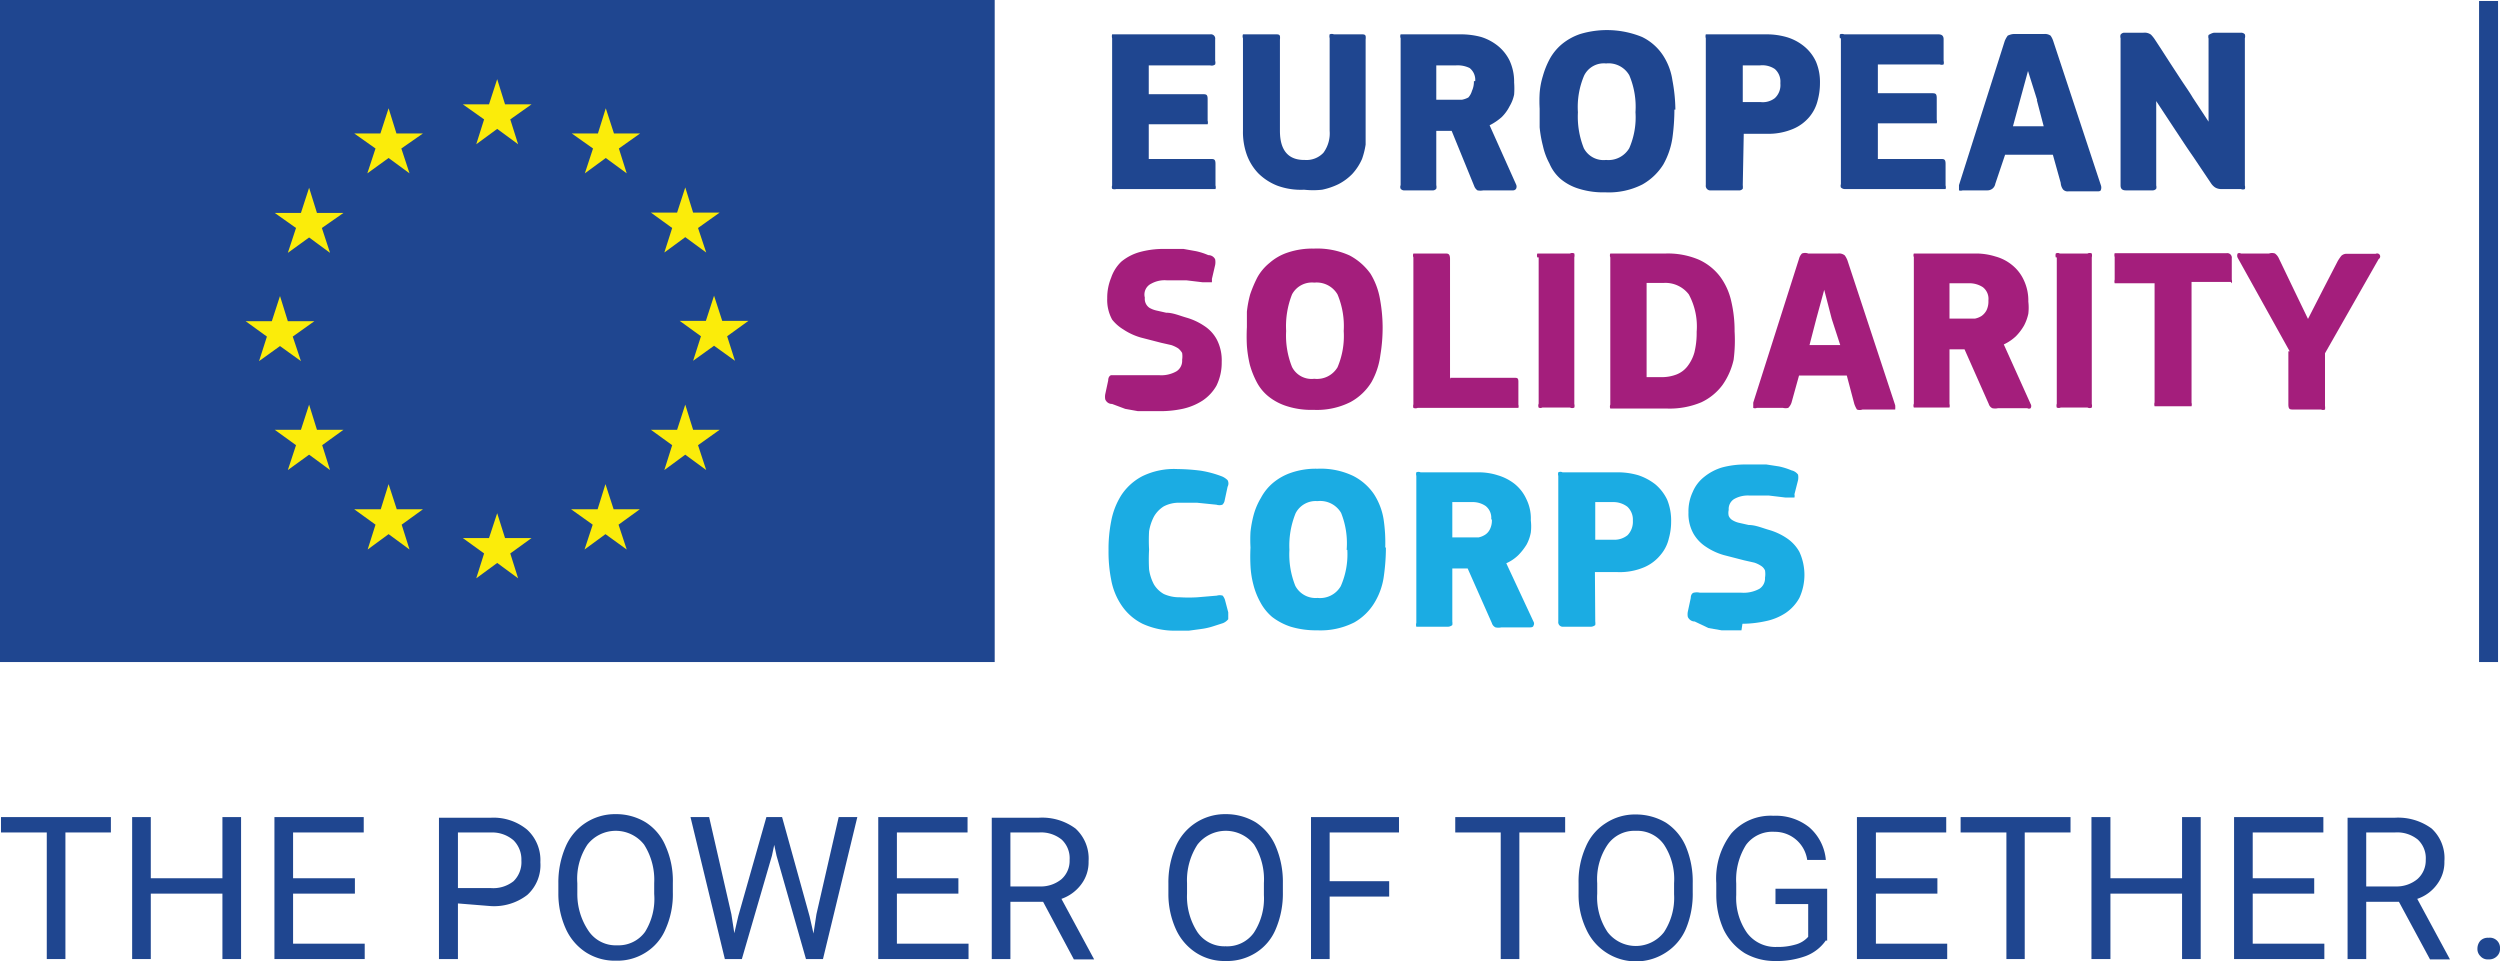 <svg xmlns="http://www.w3.org/2000/svg" viewBox="0 0 76.43 29.38"><defs><style>.cls-1{fill:#1f4690;}.cls-2{fill:#a41e7c;}.cls-3{fill:#1bace3;}.cls-4{fill:#fbec0a;}</style></defs><title>footer_ess_logo_en</title><g id="Layer_2" data-name="Layer 2"><g id="Layer_1-2" data-name="Layer 1"><rect class="cls-1" x="75.79" y="0.03" width="0.58" height="20.21"/><path class="cls-1" d="M34,1.17a.24.24,0,0,1,0-.12s.07,0,.13,0H37a.13.13,0,0,1,.15.15v.66a.2.2,0,0,1,0,.11A.17.17,0,0,1,37,2H35.12v.88h1.64c.11,0,.16,0,.16.15v.66a.18.18,0,0,1,0,.11s-.07,0-.13,0H35.12V4.86H37c.11,0,.16,0,.16.15v.66a.18.18,0,0,1,0,.11s-.07,0-.13,0H34.12A.16.16,0,0,1,34,5.77a.15.15,0,0,1,0-.1V1.17"/><path class="cls-1" d="M39.89,4.89a.71.71,0,0,0,.57-.22A1,1,0,0,0,40.65,4V1.17a.24.24,0,0,1,0-.12.17.17,0,0,1,.13,0h.84c.07,0,.11,0,.13.05a.43.43,0,0,1,0,.11V4c0,.14,0,.28,0,.42a2.36,2.36,0,0,1-.11.44,1.66,1.66,0,0,1-.3.46,1.63,1.63,0,0,1-.42.31,2.11,2.11,0,0,1-.5.17,2.5,2.5,0,0,1-.55,0,2.09,2.09,0,0,1-.81-.12,1.71,1.71,0,0,1-.59-.38,1.62,1.62,0,0,1-.36-.59A2.06,2.06,0,0,1,38,4V1.17a.17.17,0,0,1,0-.12s.06,0,.12,0H39c.07,0,.11,0,.13.05a.43.43,0,0,1,0,.11V4c0,.59.25.89.74.89"/><path class="cls-1" d="M45.1,2.48a.46.46,0,0,0-.17-.4A.83.83,0,0,0,44.5,2h-.59V3.05h.58l.2,0a.68.68,0,0,0,.2-.07A.5.5,0,0,0,45,2.78a.67.67,0,0,0,.06-.3m1.29,3.16a.15.15,0,0,1,0,.13.11.11,0,0,1-.1.05h-.9a.48.48,0,0,1-.18,0,.27.27,0,0,1-.1-.13L44.38,4h-.47V5.66a.23.23,0,0,1,0,.11.14.14,0,0,1-.13.05h-.83a.14.14,0,0,1-.13-.05.14.14,0,0,1,0-.11V1.17a.16.16,0,0,1,0-.12s.06,0,.13,0H44.7a2.38,2.38,0,0,1,.58.08,1.56,1.56,0,0,1,.51.27,1.33,1.33,0,0,1,.36.45,1.54,1.54,0,0,1,.14.67,2.46,2.46,0,0,1,0,.37,1.13,1.13,0,0,1-.14.36,1.27,1.27,0,0,1-.24.33,1.71,1.71,0,0,1-.37.25Z"/><path class="cls-1" d="M50,3.43a2.47,2.47,0,0,0-.19-1.13.73.73,0,0,0-.71-.36.67.67,0,0,0-.67.37,2.45,2.45,0,0,0-.19,1.12,2.61,2.61,0,0,0,.18,1.1.68.68,0,0,0,.68.36.74.74,0,0,0,.71-.36A2.36,2.36,0,0,0,50,3.43m1.19-.08a6.44,6.44,0,0,1-.06.86,2.35,2.35,0,0,1-.28.82,1.79,1.79,0,0,1-.64.61,2.26,2.26,0,0,1-1.13.24,2.48,2.48,0,0,1-.81-.11,1.58,1.58,0,0,1-.56-.3A1.3,1.3,0,0,1,47.37,5a2.06,2.06,0,0,1-.2-.54,3.57,3.57,0,0,1-.1-.57c0-.2,0-.39,0-.57a4.09,4.09,0,0,1,0-.47,2.36,2.36,0,0,1,.1-.53,2.57,2.57,0,0,1,.21-.52,1.59,1.59,0,0,1,.37-.45,1.77,1.77,0,0,1,.56-.31,2.84,2.84,0,0,1,1.89.09,1.6,1.6,0,0,1,.64.56,1.89,1.89,0,0,1,.29.77A5.1,5.1,0,0,1,51.22,3.35Z"/><path class="cls-1" d="M54.43,2.53a.51.51,0,0,0-.17-.42A.68.68,0,0,0,53.8,2h-.52V3.12h.54A.6.6,0,0,0,54.26,3a.54.54,0,0,0,.17-.44M53.28,5.66a.43.43,0,0,1,0,.11.14.14,0,0,1-.13.05h-.84a.14.14,0,0,1-.16-.16V1.17a.21.21,0,0,1,0-.12s.06,0,.13,0H54a2.2,2.2,0,0,1,.64.09,1.53,1.53,0,0,1,.52.28,1.31,1.31,0,0,1,.36.47,1.6,1.6,0,0,1,.12.65,2,2,0,0,1-.07.53,1.24,1.24,0,0,1-.25.5,1.31,1.31,0,0,1-.5.37,1.94,1.94,0,0,1-.82.15h-.69Z"/><path class="cls-1" d="M56.25,1.17a.24.24,0,0,1,0-.12.17.17,0,0,1,.13,0h2.88c.11,0,.16.05.16.15v.66a.21.21,0,0,1,0,.11.17.17,0,0,1-.12,0H57.41v.88h1.64c.11,0,.16,0,.16.15v.66a.18.18,0,0,1,0,.11s-.06,0-.13,0H57.41V4.86h1.91c.11,0,.16,0,.16.15v.66a.18.18,0,0,1,0,.11s-.06,0-.13,0H56.41a.17.17,0,0,1-.13-.05.15.15,0,0,1,0-.1V1.17"/><path class="cls-1" d="M62.28,3.06,62,2.17h0l-.24.88-.22.81h.94l-.21-.8M61,5.62a.24.24,0,0,1-.09.15.25.25,0,0,1-.16.05H60a.16.16,0,0,1-.11,0s0-.08,0-.16l1.4-4.41a.76.76,0,0,1,.09-.16s.1-.05.19-.05h.92a.3.3,0,0,1,.2.05.6.6,0,0,1,.08.16l1.46,4.42a.2.2,0,0,1,0,.13s0,.05-.09.05h-.9a.19.19,0,0,1-.17-.06A.38.38,0,0,1,63,5.59l-.24-.86H61.3Z"/><path class="cls-1" d="M65.92,3.13h0V5.67a.19.19,0,0,1,0,.1.14.14,0,0,1-.12.05h-.81c-.11,0-.16-.05-.16-.15V1.17a.2.2,0,0,1,0-.11A.15.15,0,0,1,64.93,1h.6a.33.33,0,0,1,.23.06,1,1,0,0,1,.12.15l.19.29.29.45.34.52c.12.18.24.35.34.52l.29.44.19.29h0V1.18a.2.2,0,0,1,0-.11S67.63,1,67.7,1h.81a.15.15,0,0,1,.12.05.21.21,0,0,1,0,.12V5.67a.2.2,0,0,1,0,.11.15.15,0,0,1-.12,0h-.6a.36.36,0,0,1-.19-.05.45.45,0,0,1-.12-.12l-.55-.82c-.19-.27-.37-.55-.55-.82l-.58-.88"/><path class="cls-2" d="M35.46,12.57h-.3l-.37,0-.39-.07L34,12.35c-.13,0-.19-.09-.21-.14a.43.43,0,0,1,0-.16l.09-.42c0-.1.05-.15.09-.16h.19l.29,0,.33,0,.33,0h.32a.94.94,0,0,0,.54-.12.38.38,0,0,0,.17-.35.66.66,0,0,0,0-.21.53.53,0,0,0-.12-.14,1,1,0,0,0-.21-.1l-.31-.07-.62-.16a1.91,1.91,0,0,1-.54-.25A1.27,1.27,0,0,1,34,9.77a1.25,1.25,0,0,1-.15-.65,1.61,1.61,0,0,1,.12-.63A1.22,1.22,0,0,1,34.28,8a1.52,1.52,0,0,1,.55-.29,2.74,2.74,0,0,1,.73-.1h.26l.36,0,.39.07a2,2,0,0,1,.37.12c.12,0,.19.08.21.13a.48.48,0,0,1,0,.17l-.1.43a.62.62,0,0,1,0,.1s0,0-.06,0h-.22l-.5-.06-.6,0a.84.84,0,0,0-.47.1A.37.37,0,0,0,35,9.1a.33.33,0,0,0,.14.31.76.76,0,0,0,.2.08l.31.07c.21,0,.41.09.62.15a1.91,1.91,0,0,1,.54.25,1.13,1.13,0,0,1,.39.42,1.38,1.38,0,0,1,.15.69,1.59,1.59,0,0,1-.16.72,1.35,1.35,0,0,1-.43.46,1.86,1.86,0,0,1-.61.25,3.26,3.26,0,0,1-.7.07"/><path class="cls-2" d="M41.08,10.12A2.5,2.5,0,0,0,40.89,9a.74.74,0,0,0-.71-.36A.69.69,0,0,0,39.5,9a2.65,2.65,0,0,0-.18,1.12,2.58,2.58,0,0,0,.18,1.1.67.67,0,0,0,.68.36.73.73,0,0,0,.71-.35,2.43,2.43,0,0,0,.19-1.11M42.27,10a5.15,5.15,0,0,1-.07.86,2.27,2.27,0,0,1-.27.82,1.71,1.71,0,0,1-.64.61,2.28,2.28,0,0,1-1.13.24,2.44,2.44,0,0,1-.81-.11,1.72,1.72,0,0,1-.57-.3,1.39,1.39,0,0,1-.36-.44,2.66,2.66,0,0,1-.21-.53,3.69,3.69,0,0,1-.09-.58,5.43,5.43,0,0,1,0-.57c0-.14,0-.29,0-.47a3.29,3.29,0,0,1,.1-.53,3.85,3.85,0,0,1,.22-.52,1.52,1.52,0,0,1,.37-.44,1.61,1.61,0,0,1,.56-.32,2.36,2.36,0,0,1,.8-.12,2.4,2.4,0,0,1,1.09.21,1.84,1.84,0,0,1,.64.56,2.21,2.21,0,0,1,.29.78A4.89,4.89,0,0,1,42.27,10Z"/><path class="cls-2" d="M44.34,11.55h1.95c.09,0,.13,0,.13.12v.7a.17.17,0,0,1,0,.1s-.07,0-.13,0H43.34a.17.17,0,0,1-.13,0,.2.2,0,0,1,0-.11V7.87a.16.16,0,0,1,0-.12s.06,0,.12,0h.84c.1,0,.16,0,.16.17v3.68"/><path class="cls-2" d="M47,7.87a.16.16,0,0,1,0-.12s.06,0,.11,0H48a.14.14,0,0,1,.13,0,.27.27,0,0,1,0,.12v4.48a.2.2,0,0,1,0,.11.14.14,0,0,1-.13,0h-.85a.12.12,0,0,1-.11,0,.16.16,0,0,1,0-.12V7.87"/><path class="cls-2" d="M51.87,10.15A2.06,2.06,0,0,0,51.63,9a.9.9,0,0,0-.77-.35h-.52v2.88h.46a1.25,1.25,0,0,0,.45-.08.78.78,0,0,0,.33-.24,1.24,1.24,0,0,0,.22-.43,2.49,2.49,0,0,0,.07-.65m-2.51,2.36c-.07,0-.11,0-.13,0a.16.16,0,0,1,0-.12V7.87a.16.16,0,0,1,0-.12s.06,0,.12,0h1.59a2.42,2.42,0,0,1,1,.19,1.7,1.7,0,0,1,.65.52,2,2,0,0,1,.34.76,3.91,3.91,0,0,1,.1.91A4.59,4.59,0,0,1,53,11a2.15,2.15,0,0,1-.34.77,1.71,1.71,0,0,1-.65.53,2.5,2.5,0,0,1-1.05.19Z"/><path class="cls-2" d="M56,9.75l-.23-.89h0l-.24.88-.21.81h.94L56,9.75m-1.23,2.56a.4.4,0,0,1-.1.16.34.34,0,0,1-.16,0h-.8a.14.14,0,0,1-.11,0s0-.08,0-.16L55,7.91a.35.35,0,0,1,.09-.16.27.27,0,0,1,.19,0h.92a.27.27,0,0,1,.2.06.68.68,0,0,1,.08.15l1.46,4.43a.66.66,0,0,1,0,.13s0,0-.1,0h-.9a.25.25,0,0,1-.17,0,.91.91,0,0,1-.08-.17l-.23-.87H55Z"/><path class="cls-2" d="M60.79,9.18a.45.45,0,0,0-.17-.4.75.75,0,0,0-.43-.12H59.6V9.74h.58l.2,0a.6.6,0,0,0,.2-.08.5.5,0,0,0,.15-.17.62.62,0,0,0,.06-.29m1.29,3.15a.12.12,0,0,1,0,.13.1.1,0,0,1-.1,0h-.9a.4.4,0,0,1-.17,0,.21.21,0,0,1-.11-.13l-.74-1.67H59.6v1.67a.2.2,0,0,1,0,.11s-.06,0-.13,0h-.83c-.07,0-.11,0-.13,0a.16.16,0,0,1,0-.12V7.86a.14.14,0,0,1,0-.11s.06,0,.13,0h1.78a2,2,0,0,1,.58.09,1.37,1.37,0,0,1,.51.26,1.27,1.27,0,0,1,.36.46,1.46,1.46,0,0,1,.14.66,1.61,1.61,0,0,1,0,.37,1.4,1.4,0,0,1-.13.36,1.59,1.59,0,0,1-.25.33,1.41,1.41,0,0,1-.37.25Z"/><path class="cls-2" d="M62.85,7.87a.21.21,0,0,1,0-.12.12.12,0,0,1,.12,0h.85a.14.14,0,0,1,.13,0,.27.27,0,0,1,0,.12v4.48a.2.2,0,0,1,0,.11.14.14,0,0,1-.13,0H63a.15.15,0,0,1-.12,0,.21.21,0,0,1,0-.12V7.87"/><path class="cls-2" d="M68.2,8.62s-.06,0-.13,0H67v3.69a.2.2,0,0,1,0,.11s-.06,0-.12,0H66c-.06,0-.11,0-.13,0a.21.21,0,0,1,0-.12V8.66H64.78c-.07,0-.11,0-.13,0a.2.2,0,0,1,0-.11V7.86a.21.21,0,0,1,0-.12s.06,0,.13,0h3.29a.14.14,0,0,1,.16.16v.65a.2.2,0,0,1,0,.11"/><path class="cls-2" d="M70,10.74,68.41,7.88a.15.15,0,0,1,0-.13.1.1,0,0,1,.1,0h.86a.28.28,0,0,1,.18,0,.38.38,0,0,1,.11.13l.48,1,.42.87h0l.45-.88.46-.89a1.42,1.42,0,0,1,.11-.16.23.23,0,0,1,.18-.06h.87a.09.09,0,0,1,.09.16l-1.64,2.88v1.61a.36.36,0,0,1,0,.11.14.14,0,0,1-.12,0h-.85c-.1,0-.15,0-.15-.16V10.74"/><path class="cls-3" d="M33.89,16.82a4.37,4.37,0,0,1,.08-.88,2.27,2.27,0,0,1,.31-.8,1.72,1.72,0,0,1,.64-.58A2.21,2.21,0,0,1,36,14.34a5.92,5.92,0,0,1,.71.05,3.18,3.18,0,0,1,.66.18.55.55,0,0,1,.16.11.21.21,0,0,1,0,.2l-.09.42a.22.22,0,0,1-.07.13.29.29,0,0,1-.18,0l-.59-.06-.52,0a1,1,0,0,0-.5.11.89.89,0,0,0-.3.31,1.49,1.49,0,0,0-.15.45,4.92,4.92,0,0,0,0,.56,5.35,5.35,0,0,0,0,.61,1.38,1.38,0,0,0,.15.46.83.83,0,0,0,.3.29,1.15,1.15,0,0,0,.49.1,4.39,4.39,0,0,0,.54,0l.59-.05a.31.31,0,0,1,.18,0s.05.06.07.13l.1.38c0,.1,0,.16,0,.21a.4.4,0,0,1-.16.12l-.31.1a2.09,2.09,0,0,1-.36.08l-.37.05H36a2.37,2.37,0,0,1-1.07-.21,1.67,1.67,0,0,1-.64-.56,2.06,2.06,0,0,1-.32-.79,4.4,4.4,0,0,1-.08-.89"/><path class="cls-3" d="M41.17,16.81A2.5,2.5,0,0,0,41,15.68a.74.74,0,0,0-.72-.36.69.69,0,0,0-.67.37,2.63,2.63,0,0,0-.19,1.12,2.58,2.58,0,0,0,.18,1.1.7.7,0,0,0,.68.37.73.73,0,0,0,.71-.36,2.41,2.41,0,0,0,.2-1.11m1.18-.07a6.29,6.29,0,0,1-.06.85,2.1,2.1,0,0,1-.28.82,1.7,1.7,0,0,1-.63.62,2.28,2.28,0,0,1-1.13.24,2.69,2.69,0,0,1-.81-.11,1.91,1.91,0,0,1-.57-.3,1.55,1.55,0,0,1-.36-.45,2.25,2.25,0,0,1-.21-.53,2.8,2.8,0,0,1-.09-.58,5.4,5.4,0,0,1,0-.56,4.4,4.4,0,0,1,0-.48,3.51,3.51,0,0,1,.1-.53,2.07,2.07,0,0,1,.22-.51,1.55,1.55,0,0,1,.36-.45,1.73,1.73,0,0,1,.57-.32,2.32,2.32,0,0,1,.8-.12,2.3,2.3,0,0,1,1.09.22,1.7,1.7,0,0,1,.63.55,2,2,0,0,1,.3.78A4.91,4.91,0,0,1,42.35,16.74Z"/><path class="cls-3" d="M45.59,15.87a.46.46,0,0,0-.17-.4.7.7,0,0,0-.42-.12h-.6v1.08H45l.2,0a.6.6,0,0,0,.2-.08.41.41,0,0,0,.15-.17.6.6,0,0,0,.06-.29M46.88,19a.12.12,0,0,1,0,.13s0,.05-.1.05H45.9a.42.42,0,0,1-.18,0,.21.21,0,0,1-.11-.13l-.74-1.67H44.4V19a.36.36,0,0,1,0,.11s-.06.05-.13.05h-.84c-.06,0-.11,0-.13,0a.21.21,0,0,1,0-.12V14.55a.2.2,0,0,1,0-.11.16.16,0,0,1,.13,0h1.78a1.9,1.9,0,0,1,.58.09,1.54,1.54,0,0,1,.51.26,1.27,1.27,0,0,1,.36.46,1.34,1.34,0,0,1,.14.66,1.55,1.55,0,0,1,0,.37,1.26,1.26,0,0,1-.13.37,1.85,1.85,0,0,1-.25.32,1.27,1.27,0,0,1-.37.25Z"/><path class="cls-3" d="M49.92,15.92a.54.54,0,0,0-.17-.43.71.71,0,0,0-.45-.14h-.53V16.5h.54a.64.64,0,0,0,.45-.14.59.59,0,0,0,.16-.44M48.77,19a.36.36,0,0,1,0,.11s-.06.05-.13.05h-.84a.14.14,0,0,1-.16-.16V14.55a.2.2,0,0,1,0-.11.14.14,0,0,1,.13,0h1.68a2.2,2.2,0,0,1,.64.09,1.73,1.73,0,0,1,.52.28,1.4,1.4,0,0,1,.36.47,1.69,1.69,0,0,1,.12.66,1.91,1.91,0,0,1-.07.52,1.18,1.18,0,0,1-.25.5,1.3,1.3,0,0,1-.5.38,1.91,1.91,0,0,1-.82.15h-.69Z"/><path class="cls-3" d="M53.24,19.27H53l-.37,0-.4-.07L51.81,19c-.12,0-.19-.09-.21-.14a.42.42,0,0,1,0-.16l.09-.42c0-.1.05-.15.09-.16a.43.43,0,0,1,.19,0l.29,0,.33,0,.34,0h.31a1,1,0,0,0,.55-.12.38.38,0,0,0,.17-.34.67.67,0,0,0,0-.22.31.31,0,0,0-.12-.14.82.82,0,0,0-.21-.1l-.31-.07-.62-.16a1.91,1.91,0,0,1-.54-.25,1.18,1.18,0,0,1-.39-.41,1.24,1.24,0,0,1-.15-.64,1.39,1.39,0,0,1,.13-.63,1.15,1.15,0,0,1,.35-.46,1.6,1.6,0,0,1,.55-.29,2.75,2.75,0,0,1,.73-.09h.26l.36,0,.39.06a2.11,2.11,0,0,1,.38.12.34.34,0,0,1,.2.13.46.46,0,0,1,0,.17l-.11.43a.24.24,0,0,1,0,.1l-.06,0h-.22l-.5-.06-.59,0a.85.85,0,0,0-.48.11.36.36,0,0,0-.16.33.4.4,0,0,0,0,.18.28.28,0,0,0,.11.13.68.68,0,0,0,.19.08l.31.07c.21,0,.41.09.62.15a1.91,1.91,0,0,1,.54.25,1.21,1.21,0,0,1,.39.42,1.68,1.68,0,0,1,0,1.41,1.33,1.33,0,0,1-.42.46,1.74,1.74,0,0,1-.61.25,3.43,3.43,0,0,1-.71.08"/><polyline class="cls-1" points="3.39 25.45 2 25.45 2 29.32 1.43 29.32 1.43 25.45 0.03 25.45 0.03 24.98 3.39 24.98 3.39 25.45"/><polyline class="cls-1" points="7.37 29.32 6.8 29.32 6.8 27.32 4.61 27.32 4.61 29.32 4.04 29.32 4.04 24.98 4.61 24.98 4.61 26.85 6.8 26.85 6.8 24.98 7.37 24.98 7.37 29.32"/><polyline class="cls-1" points="10.85 27.32 8.96 27.32 8.96 28.85 11.15 28.85 11.15 29.32 8.39 29.32 8.39 24.98 11.12 24.98 11.12 25.45 8.96 25.45 8.96 26.85 10.85 26.85 10.85 27.32"/><path class="cls-1" d="M14,27.15h1a1,1,0,0,0,.7-.21.81.81,0,0,0,.24-.63.83.83,0,0,0-.24-.62,1,1,0,0,0-.67-.24H14v1.7m0,.47v1.7h-.58V25H15a1.61,1.61,0,0,1,1.11.36,1.26,1.26,0,0,1,.41,1,1.23,1.23,0,0,1-.4,1,1.66,1.66,0,0,1-1.13.34Z"/><path class="cls-1" d="M20,27a2,2,0,0,0-.31-1.18,1.1,1.1,0,0,0-1.73,0A1.88,1.88,0,0,0,17.65,27v.32A2,2,0,0,0,18,28.47a1,1,0,0,0,.87.43,1,1,0,0,0,.85-.41A1.91,1.91,0,0,0,20,27.33V27m.57.28a2.6,2.6,0,0,1-.22,1.12,1.55,1.55,0,0,1-.61.72,1.61,1.61,0,0,1-.91.25,1.64,1.64,0,0,1-.91-.25,1.68,1.68,0,0,1-.62-.72,2.6,2.6,0,0,1-.23-1.08V27a2.75,2.75,0,0,1,.22-1.11,1.64,1.64,0,0,1,1.53-1,1.73,1.73,0,0,1,.92.25,1.58,1.58,0,0,1,.61.73A2.6,2.6,0,0,1,20.57,27Z"/><polyline class="cls-1" points="22.36 27.95 22.45 28.53 22.57 28.01 23.43 24.98 23.91 24.98 24.75 28.01 24.87 28.54 24.96 27.95 25.64 24.98 26.21 24.98 25.16 29.32 24.64 29.32 23.74 26.16 23.67 25.83 23.6 26.16 22.68 29.32 22.16 29.32 21.11 24.98 21.68 24.98 22.36 27.95"/><polyline class="cls-1" points="29.3 27.32 27.42 27.32 27.42 28.85 29.61 28.85 29.61 29.32 26.85 29.32 26.85 24.98 29.58 24.98 29.58 25.45 27.42 25.45 27.42 26.85 29.3 26.85 29.3 27.32"/><path class="cls-1" d="M30.89,27.1h.88a1,1,0,0,0,.68-.22.75.75,0,0,0,.25-.59.78.78,0,0,0-.24-.62,1,1,0,0,0-.69-.22h-.88V27.1m1,.47h-1v1.75h-.57V25h1.43a1.71,1.71,0,0,1,1.13.33,1.24,1.24,0,0,1,.4,1,1.12,1.12,0,0,1-.22.7,1.27,1.27,0,0,1-.61.45l1,1.85v0h-.62Z"/><path class="cls-1" d="M38.64,27a2,2,0,0,0-.3-1.18,1.1,1.1,0,0,0-1.73,0A2,2,0,0,0,36.29,27v.32a2,2,0,0,0,.32,1.18,1,1,0,0,0,.86.43,1,1,0,0,0,.86-.41,1.91,1.91,0,0,0,.31-1.16V27m.58.28A2.76,2.76,0,0,1,39,28.41a1.55,1.55,0,0,1-.61.72,1.65,1.65,0,0,1-.92.25,1.6,1.6,0,0,1-.9-.25,1.68,1.68,0,0,1-.62-.72,2.6,2.6,0,0,1-.23-1.08V27a2.75,2.75,0,0,1,.22-1.11,1.64,1.64,0,0,1,1.53-1,1.76,1.76,0,0,1,.92.25,1.64,1.64,0,0,1,.61.73A2.76,2.76,0,0,1,39.22,27Z"/><polyline class="cls-1" points="42.47 27.41 40.65 27.41 40.65 29.32 40.08 29.32 40.08 24.98 42.77 24.98 42.77 25.45 40.65 25.45 40.65 26.94 42.47 26.94 42.47 27.41"/><polyline class="cls-1" points="47.85 25.45 46.45 25.45 46.45 29.32 45.88 29.32 45.88 25.45 44.49 25.45 44.49 24.98 47.85 24.98 47.85 25.45"/><path class="cls-1" d="M51.18,27a1.91,1.91,0,0,0-.31-1.18,1,1,0,0,0-.86-.42,1,1,0,0,0-.86.42A1.88,1.88,0,0,0,48.83,27v.32a1.9,1.9,0,0,0,.32,1.18,1.09,1.09,0,0,0,1.72,0,1.91,1.91,0,0,0,.31-1.16V27m.57.28a2.76,2.76,0,0,1-.21,1.12,1.61,1.61,0,0,1-.61.72,1.67,1.67,0,0,1-2.44-.72,2.45,2.45,0,0,1-.23-1.08V27a2.59,2.59,0,0,1,.22-1.11,1.59,1.59,0,0,1,.62-.73,1.62,1.62,0,0,1,.91-.26,1.79,1.79,0,0,1,.92.25,1.64,1.64,0,0,1,.61.73A2.76,2.76,0,0,1,51.75,27Z"/><path class="cls-1" d="M55.82,28.75a1.31,1.31,0,0,1-.62.48,2.57,2.57,0,0,1-.92.15,1.85,1.85,0,0,1-.94-.24,1.76,1.76,0,0,1-.64-.71,2.59,2.59,0,0,1-.23-1.07V27a2.26,2.26,0,0,1,.46-1.52,1.6,1.6,0,0,1,1.29-.54,1.64,1.64,0,0,1,1.09.35,1.49,1.49,0,0,1,.51,1h-.57a1,1,0,0,0-1-.86,1,1,0,0,0-.87.4,2,2,0,0,0-.3,1.18v.35a1.86,1.86,0,0,0,.33,1.16,1.08,1.08,0,0,0,.91.43,1.91,1.91,0,0,0,.56-.07.79.79,0,0,0,.4-.24v-1h-1v-.47h1.58v1.59"/><polyline class="cls-1" points="59.23 27.32 57.35 27.32 57.35 28.85 59.53 28.85 59.53 29.32 56.77 29.32 56.77 24.98 59.5 24.98 59.5 25.45 57.35 25.45 57.35 26.85 59.23 26.85 59.23 27.32"/><polyline class="cls-1" points="63.3 25.45 61.9 25.45 61.9 29.32 61.34 29.32 61.34 25.45 59.94 25.45 59.94 24.98 63.3 24.98 63.3 25.45"/><polyline class="cls-1" points="67.28 29.32 66.71 29.32 66.71 27.32 64.52 27.32 64.52 29.32 63.94 29.32 63.94 24.98 64.52 24.98 64.52 26.85 66.71 26.85 66.71 24.98 67.28 24.98 67.28 29.32"/><polyline class="cls-1" points="70.75 27.32 68.87 27.32 68.87 28.85 71.06 28.85 71.06 29.32 68.3 29.32 68.3 24.98 71.03 24.98 71.03 25.45 68.87 25.45 68.87 26.85 70.75 26.85 70.75 27.32"/><path class="cls-1" d="M72.34,27.1h.89a1,1,0,0,0,.67-.22.76.76,0,0,0,.26-.59.78.78,0,0,0-.24-.62,1,1,0,0,0-.7-.22h-.88V27.1m1,.47h-1v1.75h-.57V25h1.44a1.73,1.73,0,0,1,1.13.33,1.23,1.23,0,0,1,.39,1,1.12,1.12,0,0,1-.22.7,1.23,1.23,0,0,1-.61.45l1,1.85v0h-.61Z"/><path class="cls-1" d="M75.74,29a.36.36,0,0,1,.09-.24.32.32,0,0,1,.25-.09.31.31,0,0,1,.35.33.3.3,0,0,1-.09.23.33.33,0,0,1-.26.1.29.29,0,0,1-.25-.1.3.3,0,0,1-.09-.23"/><rect class="cls-1" width="30.41" height="20.24"/><polyline class="cls-4" points="14.56 4.41 15.2 3.94 15.84 4.41 15.6 3.65 16.25 3.19 15.44 3.19 15.2 2.42 14.95 3.19 14.15 3.19 14.8 3.65 14.56 4.41"/><polyline class="cls-4" points="11.23 5.3 11.88 4.83 12.52 5.3 12.27 4.54 12.93 4.08 12.12 4.08 11.88 3.31 11.63 4.08 10.83 4.08 11.48 4.54 11.23 5.3"/><polyline class="cls-4" points="9.45 5.74 9.2 6.51 8.4 6.51 9.05 6.97 8.8 7.73 9.45 7.26 10.09 7.73 9.84 6.97 10.5 6.51 9.69 6.51 9.45 5.74"/><polyline class="cls-4" points="8.56 10.58 9.2 11.04 8.95 10.29 9.61 9.82 8.8 9.82 8.56 9.05 8.31 9.82 7.51 9.82 8.16 10.29 7.92 11.04 8.56 10.58"/><polyline class="cls-4" points="9.69 13.14 9.45 12.37 9.2 13.14 8.4 13.14 9.05 13.61 8.8 14.37 9.45 13.9 10.09 14.37 9.85 13.61 10.5 13.14 9.69 13.14"/><polyline class="cls-4" points="12.13 15.57 11.88 14.8 11.64 15.57 10.83 15.57 11.48 16.04 11.24 16.8 11.88 16.33 12.52 16.8 12.28 16.04 12.93 15.57 12.13 15.57"/><polyline class="cls-4" points="15.44 16.45 15.2 15.69 14.95 16.45 14.15 16.45 14.8 16.92 14.56 17.68 15.2 17.21 15.84 17.68 15.6 16.92 16.25 16.45 15.44 16.45"/><polyline class="cls-4" points="18.76 15.57 18.51 14.8 18.27 15.57 17.46 15.57 18.12 16.04 17.87 16.8 18.51 16.33 19.16 16.8 18.91 16.04 19.56 15.57 18.76 15.57"/><polyline class="cls-4" points="21.19 13.14 20.95 12.37 20.7 13.14 19.9 13.14 20.55 13.61 20.31 14.37 20.95 13.9 21.59 14.37 21.34 13.61 22 13.14 21.19 13.14"/><polyline class="cls-4" points="22.88 9.81 22.08 9.81 21.83 9.04 21.58 9.81 20.78 9.81 21.43 10.28 21.19 11.03 21.83 10.57 22.47 11.03 22.23 10.28 22.88 9.81"/><polyline class="cls-4" points="20.31 7.72 20.95 7.25 21.59 7.72 21.34 6.97 22 6.5 21.19 6.5 20.95 5.73 20.7 6.5 19.9 6.5 20.55 6.97 20.31 7.72"/><polyline class="cls-4" points="18.52 3.31 18.28 4.08 17.48 4.08 18.13 4.54 17.88 5.3 18.52 4.83 19.16 5.3 18.92 4.54 19.57 4.08 18.77 4.08 18.52 3.31"/></g></g></svg>